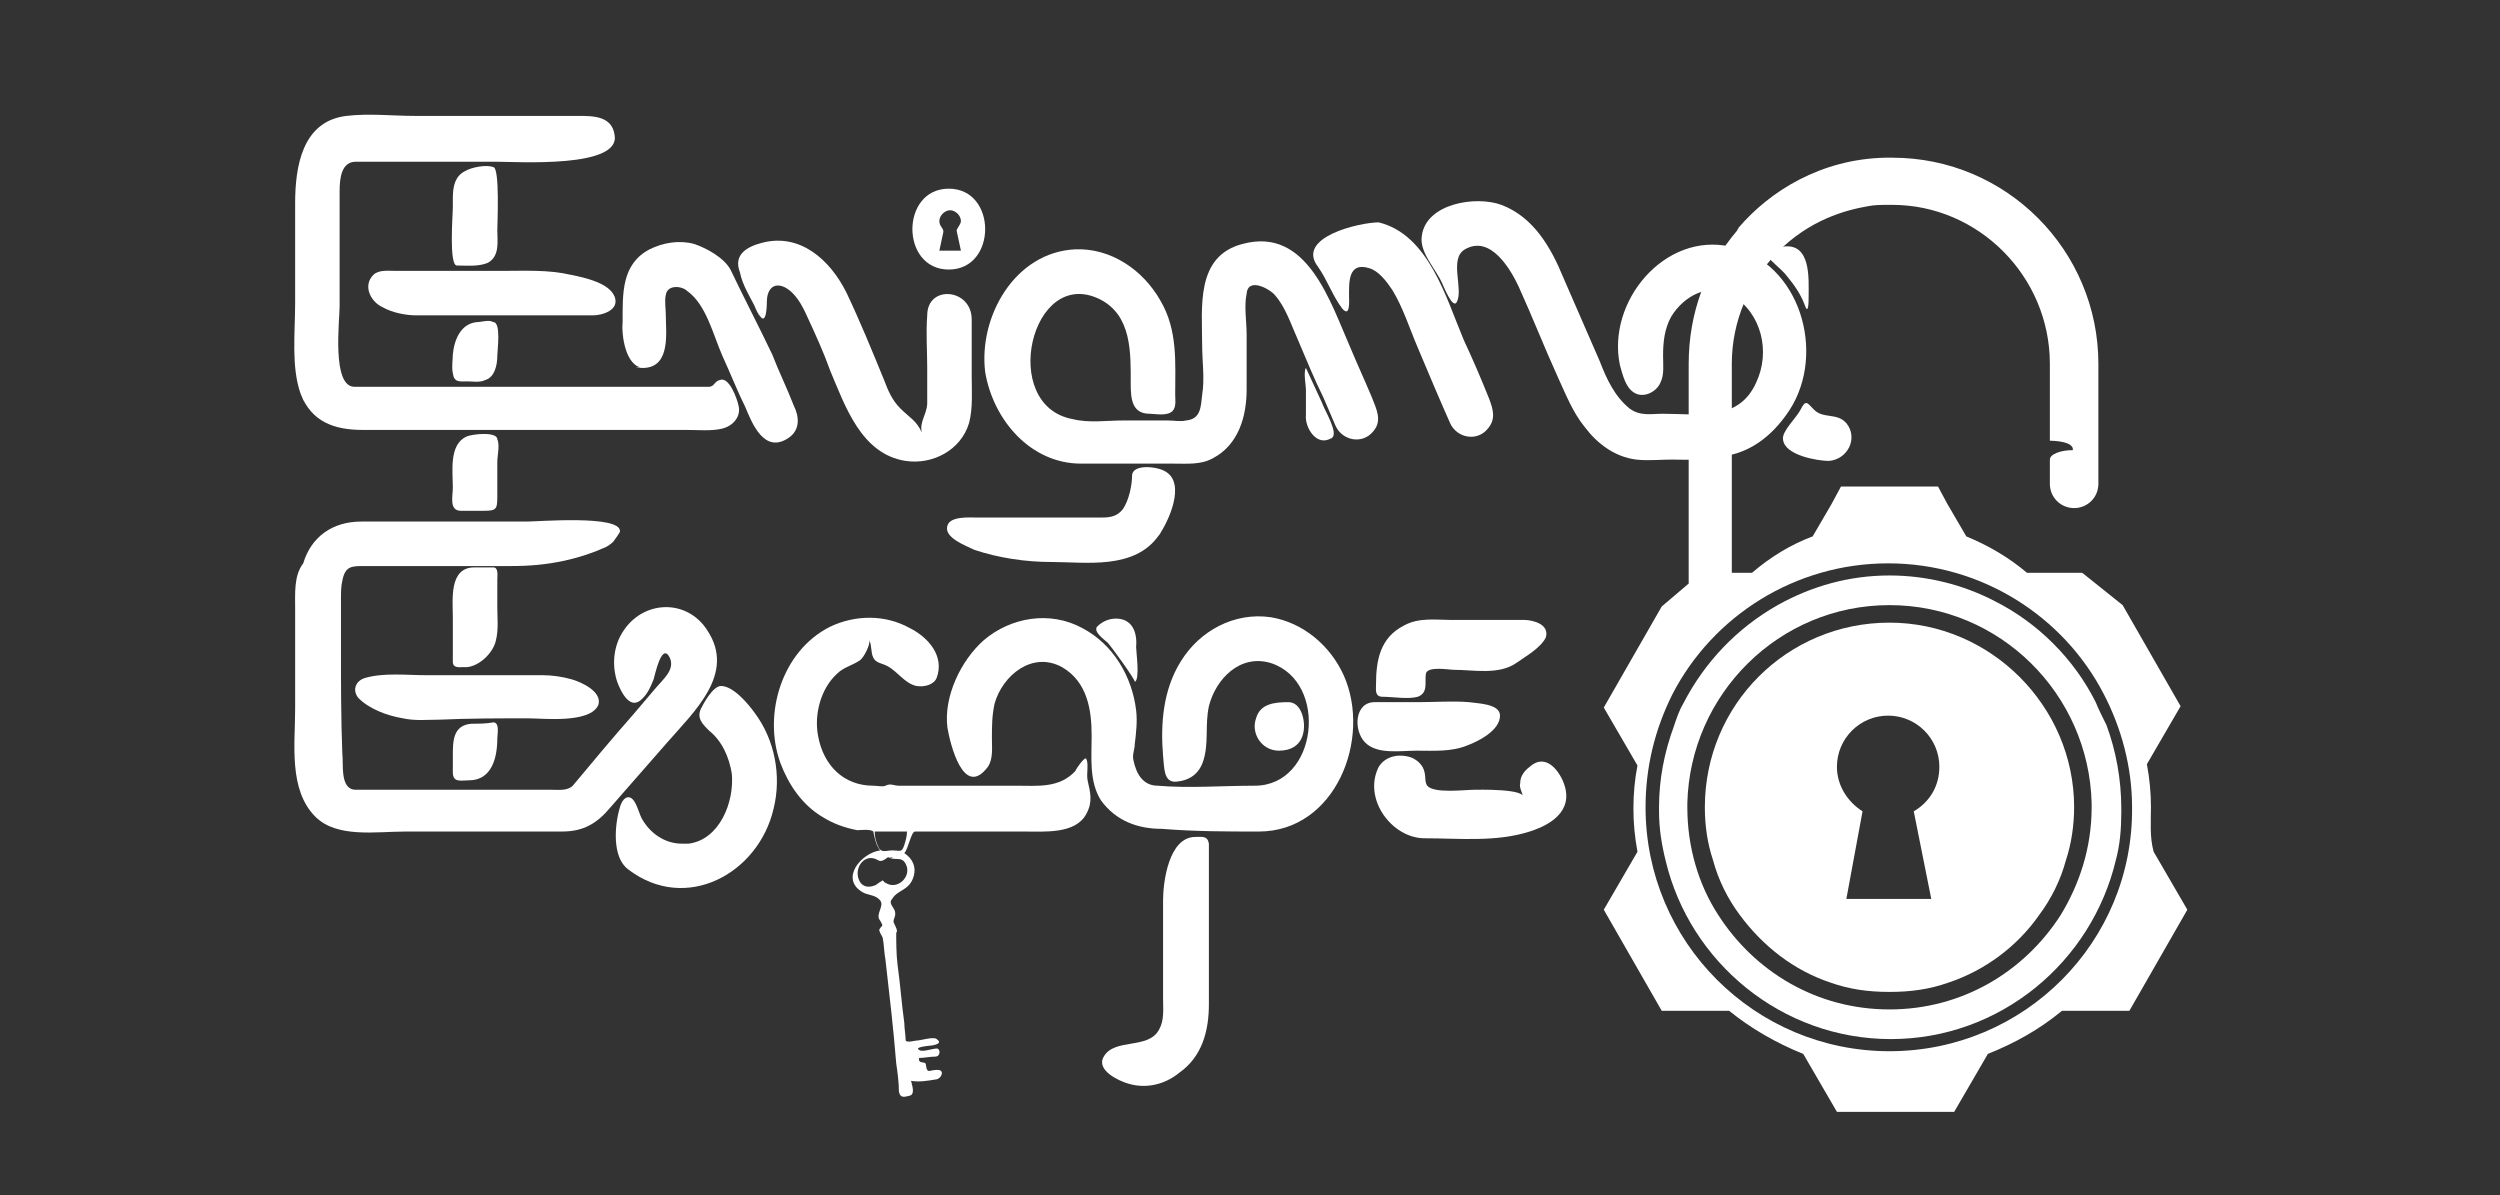 <?xml version="1.0" encoding="utf-8"?>
<!-- Generator: Adobe Illustrator 23.0.6, SVG Export Plug-In . SVG Version: 6.00 Build 0)  -->
<svg version="1.1" id="Calque_1" xmlns="http://www.w3.org/2000/svg" xmlns:xlink="http://www.w3.org/1999/xlink" x="0px" y="0px"
	 viewBox="0 0 185.5 88.7" style="enable-background:new 0 0 185.5 88.7;" xml:space="preserve">
<rect x="0" y="0" width="185.5" height="88.7" fill="#333333" stroke="none"/>
<style type="text/css">
	.st0{fill:#FFFFFF;}
</style>
<path class="st0" d="M84,35.2C84,35.1,84,35.4,84,35.2C84,35.2,84,35.2,84,35.2z"/>
<path class="st0" d="M35.4,23.9c-1.2,0.1-1.7,1.3-1.8,2.4c0,0.4-0.1,0.9,0,1.4c0.1,0.7,0.5,0.6,1.1,0.6c0.4,0,0.9,0.1,1.3-0.1
	c0.7-0.2,0.9-1.1,0.9-1.8c0-0.4,0.3-2.5-0.3-2.5C36.3,23.7,35.7,23.9,35.4,23.9z"/>
<path class="st0" d="M35.9,37.9c0.9,0,1-0.1,1-1c0-0.9,0-1.7,0-2.6c0-0.5,0.2-1.3,0-1.7c0-0.6-1.9-0.4-2.3-0.2c-1.3,0.6-1,2.6-1,3.8
	c0,0.6-0.3,1.7,0.6,1.7C34.8,37.9,35.3,37.9,35.9,37.9z"/>
<path class="st0" d="M35,53.7c-1.4,0.1-1.4,1.3-1.4,2.4c0,0.4,0,0.8,0,1.2c0,0.8,0.6,0.6,1.2,0.6c1.7,0,2.1-1.7,2.1-3.1
	c0-0.3,0.2-1.2-0.3-1.2C36.1,53.7,35.5,53.7,35,53.7z"/>
<path class="st0" d="M88.7,62.1c-2,0-2.4,3.4-2.4,4.7c0,1.5,0,3,0,4.4c0,1,0,1.9,0,2.9c0,0.8,0.1,1.6-0.3,2.3
	c-0.8,1.5-3.3,0.6-4.1,2c-0.6,1,1.1,1.8,1.8,2c1.3,0.4,2.7,0.1,3.8-0.8c1.7-1.2,2.2-3.1,2.2-5.1c0-2.7,0-5.4,0-8.1
	c0-0.8,0-1.6,0-2.4c0-0.5,0-0.9,0-1.4C89.6,62,89.2,62.1,88.7,62.1C87.5,62.1,88.9,62.1,88.7,62.1z"/>
<path class="st0" d="M22.3,29.2c0.8,2.1,2.5,2.7,4.6,2.7c0.7,0,1.4,0,2,0c3,0,5.9,0,8.9,0c4.4,0,8.7,0,13.1,0c0.9,0,1.9,0.1,2.7-0.1
	c0.8-0.2,1.4-0.9,1.2-1.7c-0.1-0.5-0.7-2.2-1.4-1.9c-0.4,0.1-0.4,0.5-0.8,0.5c-0.1,0-0.2,0-0.3,0c-0.6,0-1.2,0-1.8,0
	c-1.5,0-3,0-4.5,0c-4.8,0-9.6,0-14.4,0c-1.8,0-3.5,0-5.3,0c-1.7,0-1.1-4.9-1.1-6c0-2.8,0-5.7,0-8.5c0-0.9,0.1-2.2,1.2-2.2
	c1.1,0,2.3,0,3.4,0c2.3,0,4.7,0,7,0c1.6,0,9.3,0.5,8.8-2c-0.2-1.4-1.6-1.4-2.7-1.4c-1.3,0-2.5,0-3.8,0c-2.8,0-5.6,0-8.3,0
	c-1.7,0-3.4-0.2-5.1,0c-3.3,0.4-3.8,3.8-3.8,6.5c0,2.5,0,5,0,7.4C21.9,24.7,21.6,27.2,22.3,29.2C23,30.9,22.1,28.6,22.3,29.2z"/>
<path class="st0" d="M44,23.4c0.7,0,2-0.4,1.6-1.4c-0.4-1-2.2-1.4-3.2-1.6c-1.7-0.4-3.4-0.3-5.2-0.3c-1.9,0-3.8,0-5.6,0
	c-0.7,0-1.5,0-2.2,0c-0.6,0-1.3-0.1-1.7,0.3c-0.8,0.8-0.2,2,0.7,2.4c0.7,0.4,1.7,0.6,2.5,0.6c2.5,0,5,0,7.6,0
	C40.3,23.4,42.1,23.4,44,23.4z"/>
<path class="st0" d="M33.9,19.7c0.7,0,1.6,0.1,2.3-0.2c0.9-0.5,0.7-1.6,0.7-2.4c0-0.4,0.2-4.7-0.3-4.7c-0.5-0.2-1.6,0-2.1,0.3
	c-1,0.5-0.9,1.7-0.9,2.7C33.6,15.9,33.3,19.7,33.9,19.7z"/>
<path class="st0" d="M47.8,27.3c2-0.1,1.6-2.7,1.6-4c0-0.4-0.1-1,0-1.4c0.1-0.8,1.2-0.7,1.6-0.3c1.4,1,1.9,3.2,2.6,4.8
	c0.6,1.3,1.1,2.6,1.7,3.8c0.5,1.2,1.4,3.5,3.2,2.3c0.9-0.6,0.8-1.6,0.4-2.4c-0.5-1.3-1.1-2.5-1.6-3.8c-1-2.1-2.1-4.2-3.1-6.3
	c-0.5-0.9-1.8-1.6-2.7-1.9c-1.1-0.3-2.3-0.1-3.3,0.4c-2.1,1.1-2,3.3-2,5.4C46.1,24.8,46.4,27.3,47.8,27.3
	C48.2,27.2,46.3,27.3,47.8,27.3z"/>
<path class="st0" d="M56.2,23.1c0.6,1.3,0.7-0.1,0.7-0.7c0-0.8,0.4-1.5,1.3-1.1c0.8,0.4,1.3,1.3,1.7,2.2c0.6,1.3,1.2,2.6,1.7,4
	c1.1,2.6,2.3,6.2,5.6,6.7c2,0.3,4.1-0.8,4.7-2.8c0.3-1.1,0.2-2.4,0.2-3.5c0-1.4,0-2.8,0-4.2c0-2.3-3.3-2.6-3.3-0.3
	c-0.1,1.3,0,2.6,0,3.9c0,0.9,0,1.8,0,2.6c0,0.8-0.6,1.4-0.4,2.2c-0.4-0.9-0.9-1.1-1.6-1.8c-0.6-0.6-0.9-1.3-1.2-2.1
	c-0.9-2.2-1.8-4.4-2.8-6.5c-1.2-2.4-3.4-4.4-6.2-3.7c-1.2,0.3-2.2,0.9-1.7,2.2C55.1,21.2,55.7,22.1,56.2,23.1
	C56.8,24.4,55.5,21.8,56.2,23.1z"/>
<path class="st0" d="M34.4,49.5c1,0.1,2.2-1,2.4-2c0.2-0.8,0.1-1.7,0.1-2.4c0-0.7,0-1.4,0-2.1c0-0.3,0.1-0.9-0.3-0.9
	c-0.5,0-0.9,0-1.4,0c-1.9,0-1.6,2.4-1.6,3.7c0,0.6,0,1.3,0,1.9c0,0.5,0,0.9,0,1.4C33.6,49.6,34.1,49.5,34.4,49.5z"/>
<path class="st0" d="M70.4,20c3.6,0,3.6-6,0-6C66.8,14,66.8,20,70.4,20z M69.7,18.6c0.1-0.5,0.2-0.9,0.3-1.4c0-0.3-0.3-0.4-0.3-0.8
	c0-0.4,0.4-0.8,0.8-0.8c0.4,0,0.8,0.4,0.8,0.8c0,0.3-0.4,0.6-0.3,0.8c0.1,0.5,0.2,0.9,0.3,1.4C70.7,18.6,70.2,18.6,69.7,18.6z"/>
<path class="st0" d="M80.2,34.4c2.3,0,4.6,0,6.8,0c1.1,0,2.1,0.1,3-0.4c1.9-1,2.5-3.1,2.5-5.1c0-1.4,0-2.8,0-4.1c0-0.9-0.2-2.1,0-3
	c0.1-1.3,1.8-0.3,2.1,0.1c0.8,0.9,1.2,2.2,1.7,3.3c0.6,1.4,1.2,2.9,1.9,4.3c0.3,0.7,0.6,1.4,0.9,2.1c0.5,1.1,2,1.4,2.8,0.4
	c0.7-0.8,0.2-1.7-0.1-2.5c-0.5-1.2-1.1-2.5-1.6-3.7c-1.5-3.4-3.2-9-8-7.7c-3.5,0.9-3,4.7-3,7.5c0,1.2,0.2,2.5,0,3.7
	c-0.1,0.9-0.1,1.8-1.2,1.9c-0.4,0.1-0.9,0-1.3,0c-1.1,0-2.3,0-3.4,0c-1.2,0-2.5,0.2-3.7-0.1c-5.5-1-3.1-11.4,2-8.9
	c2.4,1.2,2.3,4,2.3,6.3c0,1.1,0.1,2.2,1.4,2.2c0.4,0,1.3,0.2,1.7-0.2c0.3-0.3,0.2-0.9,0.2-1.2c0-2.4,0.2-4.8-1.1-7
	c-1.3-2.3-3.7-3.9-6.3-3.8c-4.5,0.2-7.2,5-6.7,9.1C73.7,31.2,76.5,34.4,80.2,34.4z M88.4,31.1L88.4,31.1
	C88.4,31.1,88.4,31.1,88.4,31.1z"/>
<path class="st0" d="M98.8,32.5c0.6-0.3-0.6-2.2-0.7-2.6c-0.1-0.2-1.2-2.6-1.2-2.6c-0.2,0.3,0,1.3,0,1.6c0,0.6,0,1.2,0,1.9
	C96.8,31.7,97.7,33.2,98.8,32.5C98.9,32.5,98.7,32.6,98.8,32.5z"/>
<path class="st0" d="M97.8,19.8c0.7,1,1.1,2.2,1.8,3.1c0.6,0.7,0.5-0.6,0.5-0.9c0-1-0.1-2.6,1.5-2.1c0.7,0.2,1.3,1,1.7,1.6
	c0.8,1.3,1.3,2.9,1.9,4.3c0.8,1.9,1.6,3.8,2.4,5.6c0.5,1.1,2,1.4,2.8,0.4c0.6-0.7,0.4-1.4,0.1-2.2c-0.6-1.5-1.2-2.9-1.9-4.4
	c-1.3-3.1-2.6-7.8-6.3-8.7C100.9,16.5,96.1,17.6,97.8,19.8C98.2,20.4,97.8,19.8,97.8,19.8z"/>
<path class="st0" d="M40.5,50C40.4,50,40.5,50,40.5,50C40.5,50,40.5,50,40.5,50z"/>
<path class="st0" d="M50.6,62.6c-1.3,0-2.4-0.8-3-1.9c-0.2-0.4-0.4-1.3-0.8-1.5c-0.4-0.2-0.7,0.3-0.8,0.7c-0.4,1.3-0.6,3.7,0.6,4.6
	c4.3,3.3,9.7,0.3,10.8-4.5c0.6-2.4,0.1-5.1-1.4-7.1c-0.5-0.7-1.6-2-2.5-2c-0.6,0-1.3,1.3-1.5,1.7c-0.3,0.7,0.1,1.1,0.6,1.6
	c1,0.8,1.5,2,1.7,3.2c0.2,2.1-0.9,4.9-3.2,5.2C50.9,62.6,50.7,62.6,50.6,62.6z"/>
<path class="st0" d="M72.3,61.7c1.2,0,2.5,0,3.7,0c1.5,0,3.8,0.2,4.6-1.3c0.5-0.9,0.3-1.6,0.1-2.5c-0.1-0.5,0.1-1.2-0.1-1.6
	c-0.1-0.2-0.8,0.8-0.8,0.9c-1.2,1.3-2.8,1.1-4.4,1.1c-2.4,0-4.9,0-7.3,0c-0.5,0-0.9,0-1.4,0c-0.4,0-0.6-0.2-1,0
	c-0.2,0.1-0.6,0-0.9,0c-2.2,0-3.7-1.5-4.1-3.7c-0.3-1.6,0.2-3.5,1.4-4.6c0.5-0.5,1.1-0.6,1.7-1c0.3-0.2,0.8-1.2,0.7-1.5
	c0.2,0.4,0.1,0.9,0.3,1.3c0.2,0.4,0.6,0.4,1,0.6c0.8,0.4,1.3,1.3,2.2,1.5c0.6,0.1,1.3-0.1,1.5-0.6c0.6-1.6-0.6-3-2-3.7
	c-1.8-1-4-1-5.9-0.1c-3.6,1.8-5,6.5-3.7,10.1c0.6,1.6,1.6,3.1,3.1,4c0.8,0.5,1.6,0.8,2.6,1c0.2,0,1-0.1,1.2,0.1
	c0.1,0.5,0.2,1,0.5,1.4c-1.4,0.2-3,2.1-1.3,3.1c0.3,0.2,0.9,0.2,1.2,0.5c0.5,0.4-0.1,0.9,0,1.4c0,0.1,0.2,0.3,0.2,0.4
	c0.2,0.2-0.1,0.3-0.1,0.4c-0.2,0.1,0.2,0.6,0.2,0.7c0.1,0.5,0.1,1.1,0.2,1.6c0.3,2.6,0.6,5.2,0.8,7.7c0.1,0.7,0.2,1.4,0.2,2.1
	c0.1,0.5,0.4,0.4,0.8,0.3c0.4-0.1,0.2-0.7,0.1-1.1c0.6,0.1,1.2,0,1.8-0.1c0.4,0,0.7-0.6,0.3-0.7c-0.7-0.1-0.9,0.4-1-0.4
	c0-0.3-0.6,0-0.5-0.5c0.4,0,0.8-0.1,1.2-0.1c0.4,0,0.4-0.6,0.1-0.6c-0.3,0-1.1,0.3-1.3,0.1c-0.4-0.2,0.7-0.3,0.7-0.3
	c0.1,0,1.2-0.1,0.6-0.5c-0.2-0.2-1.2,0.1-1.4,0.1c-0.2,0-0.8,0.2-0.9,0c0-0.4-0.1-0.9-0.1-1.3c-0.2-1.4-0.3-2.9-0.5-4.3
	c-0.1-0.8-0.1-1.8-0.1-2.4c0.2-0.1-0.2-0.7-0.2-0.8c0-0.3,0.2-0.4,0.1-0.8c-0.1-0.3-0.5-0.6-0.2-0.9c0.4-0.7,1.3-0.6,1.6-1.7
	c0.2-0.7-0.1-1.3-0.7-1.7c0.3-0.3,0.5-1.6,0.8-1.6c0.5,0,1,0,1.5,0C70.3,61.7,71.3,61.7,72.3,61.7z M66.3,63.6c-0.1,0-0.2,0.1-0.3,0
	C66.1,63.6,66.2,63.6,66.3,63.6C66.2,63.6,66.2,63.6,66.3,63.6z M66.3,58.4c-0.1,0-0.3,0-0.4,0C66,58.4,66.1,58.4,66.3,58.4z
	 M64.9,61.7c-0.1,0-0.1,0-0.2,0c0.9,0,1.8,0,2.6,0c0,0.3-0.1,0.7-0.2,1c-0.2,0.6-0.3,0.4-0.9,0.4c-0.4,0-0.8,0.2-1-0.2
	C65,62.5,64.9,62.1,64.9,61.7z M67.2,64.1c0.5,0.9-0.6,2-1.5,1.4c-0.1,0-0.2-0.3-0.3-0.1c-0.1,0-0.4,0.3-0.5,0.3
	c-0.5,0.2-1,0.1-1.2-0.5c-0.3-0.9,0.5-1.9,1.4-1.4c0.3,0.2,0.5,0,0.8-0.2C66.4,63.9,66.9,63.5,67.2,64.1
	C67.4,64.3,67.1,63.9,67.2,64.1z"/>
<path class="st0" d="M93.4,61.7c5.7,0,8.4-6.9,6.3-11.6c-1-2.2-3-3.9-5.4-4.3c-2.7-0.4-5.3,1-6.7,3.3c-1.3,2.1-1.5,4.6-1.3,7
	c0.1,0.8,0,2,1,1.9c1-0.1,1.7-0.6,2-1.6c0.4-1.3,0.1-2.6,0.4-4c0.5-2,2.3-3.9,4.6-3.2c4.3,1.4,3.5,9.1-1.2,9.1c-2.4,0-4.9,0.2-7.2,0
	c-1.1,0-1.6-0.9-1.8-1.9c-0.1-0.4,0.1-0.8,0.1-1.2c0.1-0.8,0.2-1.7,0.1-2.5c-0.3-2.5-1.7-4.9-4-6.1c-2.4-1.3-5.3-0.8-7.3,0.9
	c-1.7,1.5-3,4.2-2.7,6.5c0.2,1.2,1.2,5.3,3,2.9c0.4-0.6,0.3-1.4,0.3-2.1c0-0.9,0-1.7,0.2-2.6c0.6-2.1,2.8-3.9,5-2.7
	c1.9,1.1,2.2,3.2,2.2,5.1c0,1.6-0.2,3.4,0.7,4.8c1.1,1.5,2.7,2.1,4.5,2.1C88.7,61.7,91,61.7,93.4,61.7z"/>
<path class="st0" d="M82.8,45.9c-0.5,0-1,0.2-1.4,0.6c-0.3,0.4,0.6,1,0.8,1.2c0.2,0.2,2.1,2.8,2,2.9c0.4-0.2,0.1-2.2,0.1-2.6
	C84.4,46.9,84,45.9,82.8,45.9C82.8,45.9,83.4,45.9,82.8,45.9z"/>
<path class="st0" d="M86,39.7c0.7-1,2-3.8,0.5-4.7c-0.6-0.4-2.5-0.6-2.5,0.3c0,0.6-0.2,1.8-0.7,2.5c-0.4,0.5-0.9,0.6-1.5,0.6
	c-1.3,0-2.5,0-3.8,0c-1.9,0-3.8,0-5.6,0c-0.5,0-1.9-0.1-2.1,0.6c-0.3,0.9,1.4,1.5,2,1.8c1.8,0.6,3.8,0.9,5.7,0.9
	C80.6,41.7,84.2,42.3,86,39.7C86.4,39.1,85.9,39.9,86,39.7z"/>
<path class="st0" d="M21.9,45.3c0,2.4,0,4.8,0,7.3c0,2.6-0.5,6,1.5,8c1.6,1.6,4.5,1.1,6.7,1.1c2.8,0,5.6,0,8.4,0c1.1,0,2.1,0,3.2,0
	c1.6,0,2.6-0.6,3.6-1.8c1.4-1.6,2.8-3.2,4.2-4.8c2-2.3,5.1-5.1,3-8.3c-1.5-2.4-4.8-2.3-6.3,0.1c-0.7,1.1-0.8,2.5-0.4,3.7
	c0.3,0.8,1,2.2,1.9,1.2c0.4-0.4,0.6-0.9,0.8-1.4c0.1-0.3,0.6-2.8,1.2-1.6c0.4,0.9-0.5,1.6-1,2.2c-0.6,0.7-1.1,1.3-1.7,2
	c-1.5,1.7-3,3.5-4.5,5.3c-0.4,0.4-1.1,0.3-1.6,0.3c-1.2,0-2.4,0-3.5,0c-2.8,0-5.6,0-8.3,0c-0.9,0-1.8,0-2.7,0c-1.2,0-0.9-1.9-1-2.7
	c-0.1-2.6-0.1-5.2-0.1-7.8c0-1.2,0-2.4,0-3.6c0-0.5,0-1,0.1-1.4c0.2-1.1,0.7-1.1,1.6-1.1c2.2,0,4.5,0,6.7,0c1.4,0,2.8,0,4.2,0
	c1.4,0,2.6-0.1,4-0.4c0.9-0.2,1.9-0.5,2.8-0.9c0.3-0.1,0.6-0.3,0.8-0.5c0,0,0.6-0.8,0.5-0.8c0-1.2-6.1-0.7-6.9-0.7
	c-1.9,0-3.8,0-5.7,0c-2.2,0-4.4,0-6.6,0c-2.1,0-3.7,1.1-4.3,3.1C21.8,42.7,21.9,44,21.9,45.3z"/>
<path class="st0" d="M39.2,53.3c1.1,0,4.6,0.4,5.2-1c0.3-1-1.3-1.7-2-1.9c-0.7-0.2-1.5-0.3-2.1-0.3c0.1,0,0.2,0,0.2,0c-2,0-4,0-6,0
	c-1,0-2,0-2.9,0c-1.4,0-3.1-0.2-4.5,0.2c-0.7,0.2-1,0.9-0.5,1.5c0.8,0.8,2.1,1.3,3.3,1.5c0.9,0.2,1.8,0.1,2.7,0.1
	C34.8,53.3,37,53.3,39.2,53.3z M41.4,50.1c-0.1,0-0.2,0-0.3,0C41.2,50.1,41.3,50.1,41.4,50.1z"/>
<path class="st0" d="M94.9,55.7c0.9,0,1.6-0.4,1.8-1.3c0.2-0.8-0.1-2.3-1.1-2.3c-1,0-2.1,0.1-2.4,1.2C92.8,54.4,93.6,55.7,94.9,55.7
	C95.8,55.6,94.4,55.7,94.9,55.7z"/>
<path class="st0" d="M113.1,46c-1.8,0-3.6,0-5.4,0c-1.1,0-2.4-0.2-3.5,0.4c-1.8,0.9-2.1,2.6-2.1,4.4c0,0.4-0.1,0.9,0.5,0.9
	c0.7,0,1.9,0.2,2.6,0c0.8-0.3,0.5-1.1,0.6-1.7c0.1-0.6,1.7-0.3,2.1-0.3c1.4,0,3.3,0.4,4.6-0.5c0.7-0.5,1.8-1.1,2.2-1.9
	C115,46.3,113.7,46,113.1,46z"/>
<path class="st0" d="M101.3,55.1c0.9,0.9,2.6,0.6,3.8,0.6c1.3,0,2.6,0.1,3.8-0.4c0.8-0.3,2.4-1.1,2.4-2.2c0-0.9-1.7-0.9-2.3-1
	c-1.2-0.1-2.5,0-3.8,0c-1.1,0-2.1,0-3.2,0C100.5,52.1,100.4,54.2,101.3,55.1C101.6,55.4,101,54.8,101.3,55.1z"/>
<path class="st0" d="M105.7,62.2c2.6,0,5.3,0.3,7.8-0.5c1.9-0.6,3.4-1.8,2.4-3.9c-0.5-1-1.4-1.8-2.4-0.9c-0.4,0.3-0.7,0.7-0.7,1.2
	c-0.1,0.4,0.2,0.7,0.2,1.1c0.3-0.7-3.5-0.6-3.6-0.6c-0.7,0-3,0.3-3.5-0.3c-0.2-0.3-0.1-0.6-0.2-1c-0.1-0.5-0.5-0.9-1-1.1
	c-0.9-0.3-1.9-0.1-2.4,0.7C101.1,59.3,103.3,62.2,105.7,62.2z"/>
<path class="st0" d="M124,34.1c-0.8,0-1.7,0.1-2.6,0c-1.6-0.2-2.9-1.2-3.8-2.4c-0.9-1.1-1.4-2.4-2-3.7c-1-2.2-1.9-4.5-2.9-6.7
	c-0.6-1.3-2.1-3.9-4-2.8c-1.2,0.7-0.1,2.9-0.6,3.9c-0.3,0.6-1-1.2-1.1-1.4c-0.5-1.1-1.7-2.3-1.5-3.5c0.3-2.4,4-3,5.9-2.3
	c2.4,0.9,3.7,3.2,4.6,5.4c0.9,2.1,1.8,4.1,2.7,6.2c0.5,1.3,1.1,2.6,2.2,3.5c0.8,0.6,1.6,0.4,2.5,0.4c2.6,0,5.6,0.6,6.9-2.3
	c1.1-2.3,0.4-5.2-1.8-6.5c-1.7-1-3.6,0.1-4.5,1.6c-0.5,0.9-0.6,1.9-0.6,2.9c0,0.7,0.1,1.4-0.2,2c-0.3,0.7-1.3,1.2-2,0.7
	c-0.6-0.4-0.8-1.3-1-2c-1-4.7,3.3-9.9,8.2-8.8c5.2,1.2,7.1,7.9,4.4,12.1c-1.3,2-3.2,3.5-5.7,3.5C126.2,34.2,125.1,34.1,124,34.1z"/>
<path class="st0" d="M134.2,22c0-1.3,0.2-4-1.9-3.7c-0.5,0.1-1.4,0.6-0.8,1.1c0.4,0.4,0.8,0.7,1.1,1.1c0.5,0.6,1,1.3,1.3,2.1
	C134.2,23.5,134.2,22.3,134.2,22"/>
<path class="st0" d="M137,31.4c-0.7-0.8-1.7-0.3-2.4-1c-0.5-0.5-0.6-0.8-1,0c-0.3,0.6-1.4,1.6-1.3,2.2c0.1,1.2,2.6,1.6,3.4,1.6
	C137.1,34.1,137.9,32.5,137,31.4C136.8,31.2,137.1,31.5,137,31.4z"/>
<g>
	<path class="st0" d="M159.6,59.9c0-1.1-0.1-2.1-0.3-3.2l2.5-4.3l-4.3-7.5l-3-2.4h-4.1c-1.3-1.1-2.8-2-4.5-2.7l-1.4-2.4h0l-0.7-1.3
		h-7.2l-0.7,1.3h0l-1.4,2.4c-1.6,0.6-3.1,1.5-4.5,2.7h-1.5V31.7v-1v-0.3v-2.7v-0.5V27c0-3.2,1.3-6.1,3.4-8.3c2.4-2.4,5-3.1,6.7-3.4
		v0c0.5-0.1,1-0.1,1.6-0.1c0,0,0,0,0,0h0.1h0.1c0,0,0,0,0,0c6.4,0,11.7,5.3,11.7,11.8v5.7c0,0,0.8,0,1.3,0.2
		c0.5,0.2,0.4,0.5,0.4,0.5l0,0c-0.9,0-1.7,0.3-1.7,0.7l0,0v1.8c0,1,0.8,1.8,1.8,1.8c1,0,1.8-0.8,1.8-1.8V27
		c0-8.4-6.8-15.3-15.3-15.3c0,0,0,0,0,0l0,0c0,0,0,0,0,0c-0.2,0-0.3,0-0.5,0c-4.8,0.1-8.6,2.5-10.9,5.2c0,0,0,0,0,0
		c0,0.1-0.1,0.1-0.1,0.2c0,0,0,0,0,0c-2.3,2.7-3.6,6.1-3.6,9.9v0.2l0,0v0.3v2.9v0.3v1l0,0v11.6l-2,1.7l-4.3,7.5l2.5,4.3
		c-0.2,1-0.3,2.1-0.3,3.2s0.1,2.1,0.3,3.2l-2.5,4.3l4.3,7.5h5c1.6,1.3,3.5,2.4,5.5,3.2l2.5,4.3h8.7l2.5-4.3c2-0.8,3.8-1.8,5.5-3.2h5
		l4.3-7.5l-2.5-4.3C159.5,62.1,159.6,61,159.6,59.9z M140.2,78c-10,0-18.1-8.1-18.1-18.1c0-3,0.7-5.8,2-8.4c3-5.8,9.1-9.7,16-9.7
		c6.9,0,13,3.9,16,9.7c1.3,2.5,2.1,5.4,2.1,8.4C158.3,69.9,150.2,78,140.2,78z"/>
	<path class="st0" d="M155.5,52.1c-1.6-3.2-4.3-5.9-7.5-7.5c-2.3-1.2-5-1.9-7.8-1.9c-3,0-5.8,0.8-8.3,2.2c-3,1.7-5.4,4.2-7,7.3
		c-0.3,0.5-0.5,1.1-0.7,1.7c-0.7,1.9-1.1,3.9-1.1,6c0,0.1,0,0.2,0,0.3c0,1.3,0.2,2.5,0.5,3.7c1.8,7.5,8.6,13.2,16.7,13.2
		c8.1,0,14.9-5.7,16.7-13.3c0.3-1.1,0.4-2.3,0.4-3.5c0-0.1,0-0.2,0-0.3c0-2.2-0.4-4.3-1.1-6.2C156,53.2,155.7,52.6,155.5,52.1z
		 M152.9,67.9c-2.7,4.2-7.3,7-12.7,7s-10-2.8-12.7-7c-1.5-2.3-2.3-5.1-2.3-8c0-0.1,0-0.2,0-0.3c0.2-8.1,6.8-14.7,15-14.7
		c8.2,0,14.8,6.6,15,14.7c0,0.1,0,0.2,0,0.3C155.2,62.9,154.3,65.6,152.9,67.9z"/>
	<path class="st0" d="M140.2,46.2c-7.6,0-13.7,6.1-13.7,13.7c0,1.4,0.2,2.7,0.6,3.9c0.4,1.5,1.1,2.9,2,4.1c1.7,2.3,4,4.1,6.7,5
		c1.4,0.5,2.8,0.7,4.4,0.7s3-0.2,4.4-0.7c2.7-0.9,5.1-2.7,6.7-5c0.9-1.2,1.6-2.6,2-4.1c0.4-1.2,0.6-2.6,0.6-3.9
		C153.9,52.4,147.7,46.2,140.2,46.2z M143.3,66.7h-3H140h-3l1.2-6.5c-1.1-0.7-1.9-1.9-1.9-3.3c0-2.1,1.7-3.8,3.8-3.8
		c2.1,0,3.8,1.7,3.8,3.8c0,1.4-0.7,2.6-1.9,3.3L143.3,66.7z"/>
</g>
</svg>
